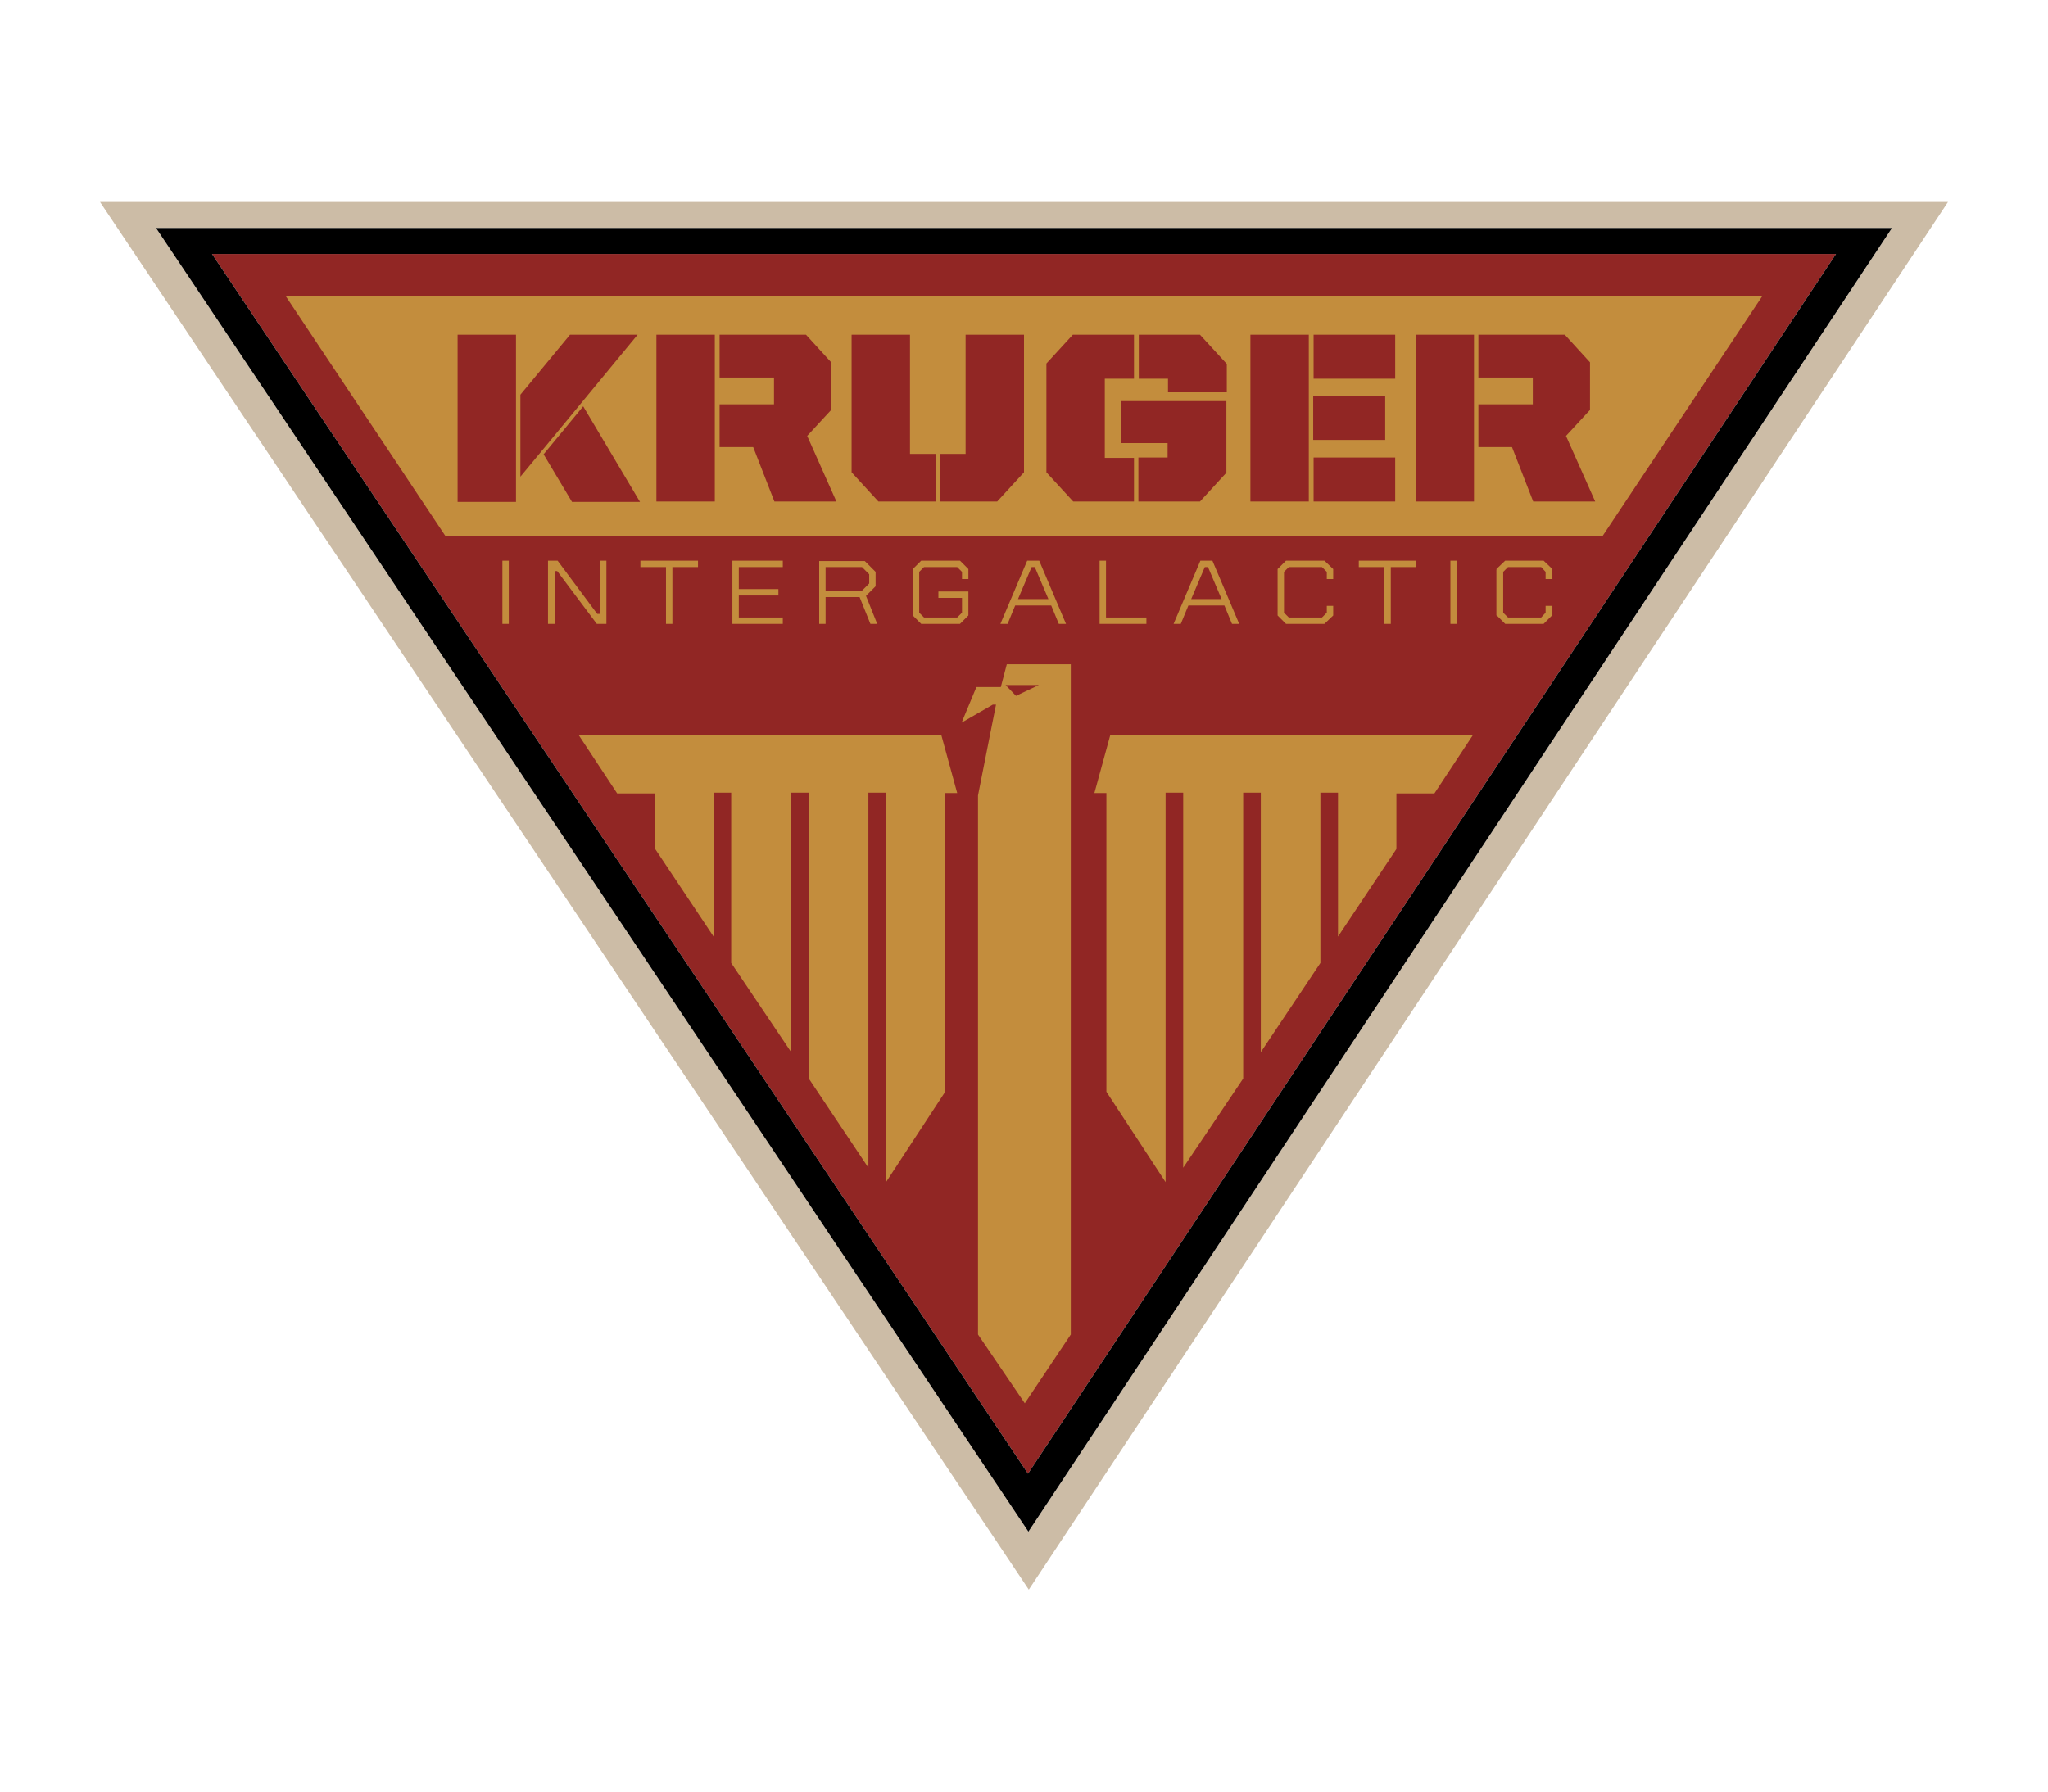<svg xml:space="preserve" viewBox="0 0 512 448" y="0" x="0" xmlns="http://www.w3.org/2000/svg" id="Layer_1" version="1.1"><style>.st1{fill:#c38d3d}</style><path d="M53 63.5l204 305 202-305z" fill="#912624"></path><path d="M251.7 166.1l-1.5 5.7h-6.1l-3.7 8.9 7.8-4.5h.8l-4.5 22.7v134.8l11.7 17.2 11.5-17.2V166.1h-16zm2.3 7.9l-2.6-2.7h8.3L254 174zM277.6 183.7h90.7l-9.7 14.7h-9.5v13.9l-14.6 21.9v-36h-4.4v42.6l-14.9 22.3v-64.9h-4.4v71.5l-15 22.3v-93.8h-4.4v97.4L276.6 273v-74.7h-3zM235.3 183.7l4 14.6h-3V273l-14.8 22.6v-97.4h-4.4V292l-14.9-22.3v-71.5h-4.4v64.9l-15-22.3v-42.6h-4.4v36l-14.6-21.9v-13.9h-9.5l-9.7-14.7h90.7z" class="st1"></path><path fill="#ccbca6" d="M25 50.5l232.2 347L487 50.5H25zM257.1 383L39 57h434L257.1 383z"></path><path d="M71.4 74l40 60.1h289.2l40-60.1H71.4zM129 93.2v32.3h-14.6V83.7H129v9.5zm1.1 26V98.7l12.4-15h16.9l-14.1 17.1-9.9 12-5.3 6.4zm12.9 6.3l-7.1-11.9 9.9-12 14.2 23.9h-17zm35.7-31.1v31h-14.6V83.7h14.6v10.7zm14.9 31l-5.3-13.6h-8.4v-10.7h13.6v-6.7h-13.6V83.7h21.6l6.3 6.9v11.9l-6 6.5 7.3 16.4h-15.5zm40.4 0h-14.4l-6.7-7.3V83.7h14.6v29.8h6.5v11.9zm22-7.3l-6.7 7.3h-14.2v-11.9h6.3V83.7H256v34.4zm27.5 7.3h-15.2l-6.7-7.3V90.9l6.6-7.2h15.3v11h-7.3v19.8h7.3v10.9zm23.1-7.2l-6.6 7.2h-15.4v-11h7.3v-3.6h-11.7v-10.5h26.4v17.9zm0-20.1H292v-3.4h-7.3v-11H300l6.7 7.3v7.1zm20.6 27.3h-14.6V83.7h14.6v41.7zm1.1-26.4h18v11h-18V99zm20.5 26.4h-20.4v-11h20.4v11zm0-30.7h-20.4v-11h20.4v11zm19.7-.3v31h-14.6V83.7h14.6v10.7zm14.8 31l-5.3-13.6h-8.4v-10.7h13.6v-6.7h-13.6V83.7h21.6l6.3 6.9v11.9l-6 6.5 7.3 16.4h-15.5zM125.6 140.2h1.6V156h-1.6zM174.5 140.2v1.6h-6.4V156h-1.6v-14.2h-6.4v-1.6h14.4zM195.7 141.8h-11v5.5h9.9v1.6h-9.9v5.5h11v1.6h-12.6v-15.8h12.6zM150 140.2h1.6V156h-2.4l-9.9-13.2h-.6V156H137v-15.8h2.4l9.9 13.3h.7zM216.5 149l2.4-2.4V143l-2.7-2.7h-11.4V156h1.6v-6.7h8.5l2.7 6.7h1.7l-2.8-7zm-10.1-1.3v-5.9h9.1l1.8 1.8v2.3l-1.8 1.8h-9.1zM259.8 140.2h-3l-6.7 15.8h1.8l1.9-4.6h9l1.9 4.6h1.8l-6.7-15.8zm-5.3 9.6l3.4-8h.8l3.4 8h-7.6zM303.1 140.2h-3l-6.7 15.8h1.8l1.9-4.6h9l1.9 4.6h1.8l-6.7-15.8zm-5.3 9.6l3.4-8h.8l3.4 8h-7.6zM276.5 154.4h10.1v1.6H274.9v-15.8h1.6v14.2zM362.6 140.2h1.6V156h-1.6zM354.1 140.2v1.6h-6.4V156h-1.6v-14.2h-6.4v-1.6h14.4zM242.1 142.3v2.5h-1.6V143l-1.2-1.2H231l-1.2 1.2v10.2l1.2 1.2h8.3l1.2-1.2v-3.7h-5.9v-1.6h7.5v6L240 156h-9.7l-2.1-2.1v-11.6l2.1-2.1h9.7l2.1 2.1zM388.1 142.3l-.1.1h.1v2.4h-1.7V143l-1.1-1.2H377l-1.2 1.2v10.2l1.2 1.2h8.3l1.1-1.2v-1.7h1.7v2.4h-.1l-2.1 2.1h-9.6l-2.1-2.1h-.1v-11.5h.1l-.1-.1 2.2-2.1h9.6l2.2 2.1zM333.3 142.3v2.5h-1.6V143l-1.2-1.2h-8.3L321 143v10.2l1.2 1.2h8.3l1.2-1.2v-1.7h1.6v2.4l-2.2 2.1h-9.6l-2.1-2.1v-11.6l2.1-2.1h9.6l2.2 2.1z" class="st1"></path><path d="M39 57l218.1 326L473 57H39zm218 311.5L53 63.5h406l-202 305z"></path></svg>